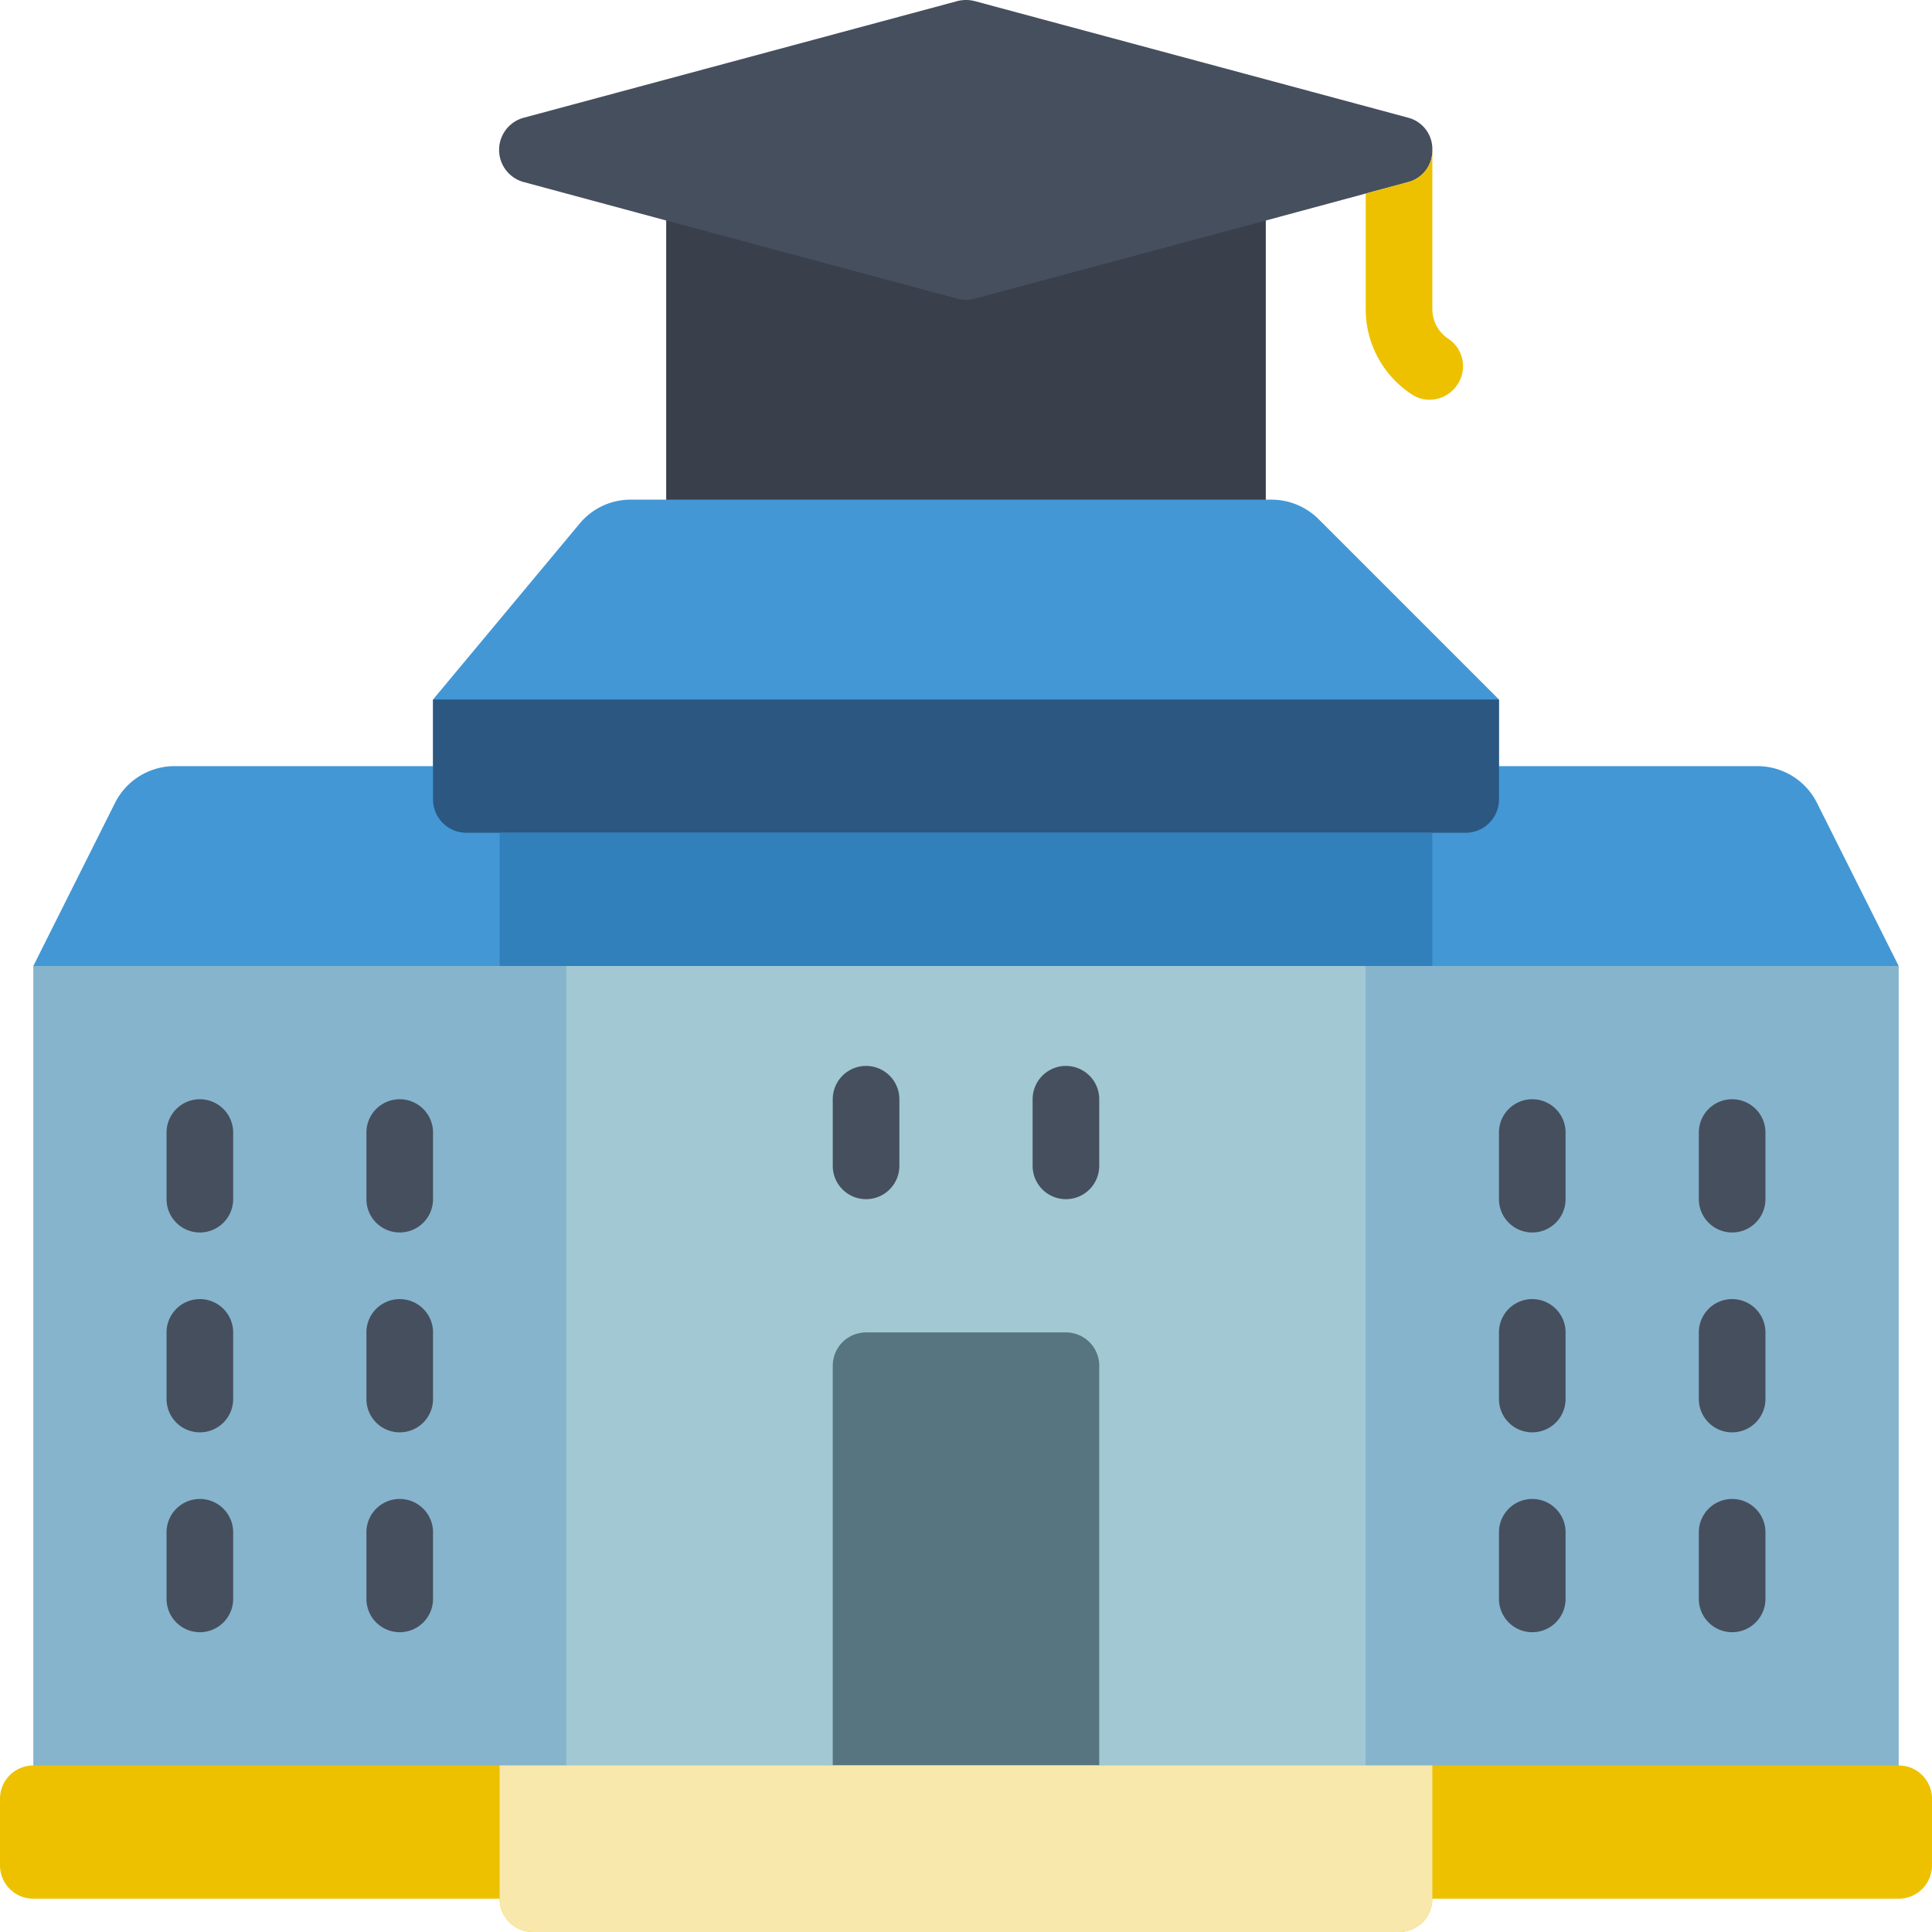<svg xmlns="http://www.w3.org/2000/svg" version="1.1" xmlns:xlink="http://www.w3.org/1999/xlink" width="512" height="512" x="0" y="0" viewBox="0 0 58 58" style="enable-background:new 0 0 512 512" xml:space="preserve"><g><g fill="none" fill-rule="nonzero"><path fill="#86B4CC" d="M57 29v26H39V27zM19 27v28H1V29z" opacity="1" data-original="#86b4cc"></path><path fill="#A1C8D3" d="M17 27h24v28H17z" opacity="1" data-original="#a1c8d3"></path><path fill="#567580" d="M26 40h6a1 1 0 0 1 1 1v12h-8V41a1 1 0 0 1 1-1z" opacity="1" data-original="#567580"></path><g fill="#464F5E"><path d="M26 36a1 1 0 0 1-1-1v-2a1 1 0 0 1 2 0v2a1 1 0 0 1-1 1zM12 37a1 1 0 0 1-1-1v-2a1 1 0 0 1 2 0v2a1 1 0 0 1-1 1zM6 37a1 1 0 0 1-1-1v-2a1 1 0 0 1 2 0v2a1 1 0 0 1-1 1zM12 43a1 1 0 0 1-1-1v-2a1 1 0 0 1 2 0v2a1 1 0 0 1-1 1zM6 43a1 1 0 0 1-1-1v-2a1 1 0 0 1 2 0v2a1 1 0 0 1-1 1zM12 49a1 1 0 0 1-1-1v-2a1 1 0 0 1 2 0v2a1 1 0 0 1-1 1zM6 49a1 1 0 0 1-1-1v-2a1 1 0 0 1 2 0v2a1 1 0 0 1-1 1zM52 37a1 1 0 0 1-1-1v-2a1 1 0 0 1 2 0v2a1 1 0 0 1-1 1zM46 37a1 1 0 0 1-1-1v-2a1 1 0 0 1 2 0v2a1 1 0 0 1-1 1zM52 43a1 1 0 0 1-1-1v-2a1 1 0 0 1 2 0v2a1 1 0 0 1-1 1zM46 43a1 1 0 0 1-1-1v-2a1 1 0 0 1 2 0v2a1 1 0 0 1-1 1zM52 49a1 1 0 0 1-1-1v-2a1 1 0 0 1 2 0v2a1 1 0 0 1-1 1zM46 49a1 1 0 0 1-1-1v-2a1 1 0 0 1 2 0v2a1 1 0 0 1-1 1zM32 36a1 1 0 0 1-1-1v-2a1 1 0 0 1 2 0v2a1 1 0 0 1-1 1z" fill="#464F5E" opacity="1" data-original="#464f5e"></path></g><path fill="#EDC100" d="M57 53H1a1 1 0 0 0-1 1v2a1 1 0 0 0 1 1h14a1 1 0 0 0 1 1h26a1 1 0 0 0 1-1h14a1 1 0 0 0 1-1v-2a1 1 0 0 0-1-1z" opacity="1" data-original="#edc100"></path><path fill="#F8E8AB" d="M43 53v4a1 1 0 0 1-1 1H16a1 1 0 0 1-1-1v-4z" opacity="1" data-original="#f8e8ab"></path><path fill="#393F4B" d="M38 4.62V17H20V4.62l8.75 3.472a.728.728 0 0 0 .5 0z" opacity="1" data-original="#393f4b"></path><path fill="#4397D5" d="M54.55 24.11A2 2 0 0 0 52.76 23H45v-2l-5.41-5.41a2.006 2.006 0 0 0-1.42-.59H18.94a1.985 1.985 0 0 0-1.54.72L13 21v2H5.24a2 2 0 0 0-1.79 1.11L1 29h56z" opacity="1" data-original="#4397d5"></path><path fill="#2B5781" d="M45 21v3a1 1 0 0 1-1 1H14a1 1 0 0 1-1-1v-3z" opacity="1" data-original="#2b5781"></path><path fill="#3180BC" d="M15 25h28v4H15z" opacity="1" data-original="#3180bc"></path><path fill="#464F5E" d="M43 4.5a.971.971 0 0 1-.74.97L41 5.81l-3 .81-8.75 2.35c-.164.04-.336.04-.5 0L20 6.62l-4.26-1.15a1 1 0 0 1 0-1.94L28.75.03c.164-.04.336-.04.5 0L41 3.19l1.26.34a.971.971 0 0 1 .74.97z" opacity="1" data-original="#464f5e"></path><path fill="#EDC100" d="M43.75 11.55a1 1 0 0 1-.83.45.939.939 0 0 1-.55-.17A3.047 3.047 0 0 1 41 9.28V5.81l1.26-.34A.971.971 0 0 0 43 4.5v4.78c0 .359.18.693.48.89a.987.987 0 0 1 .27 1.38z" opacity="1" data-original="#edc100"></path></g></g></svg>